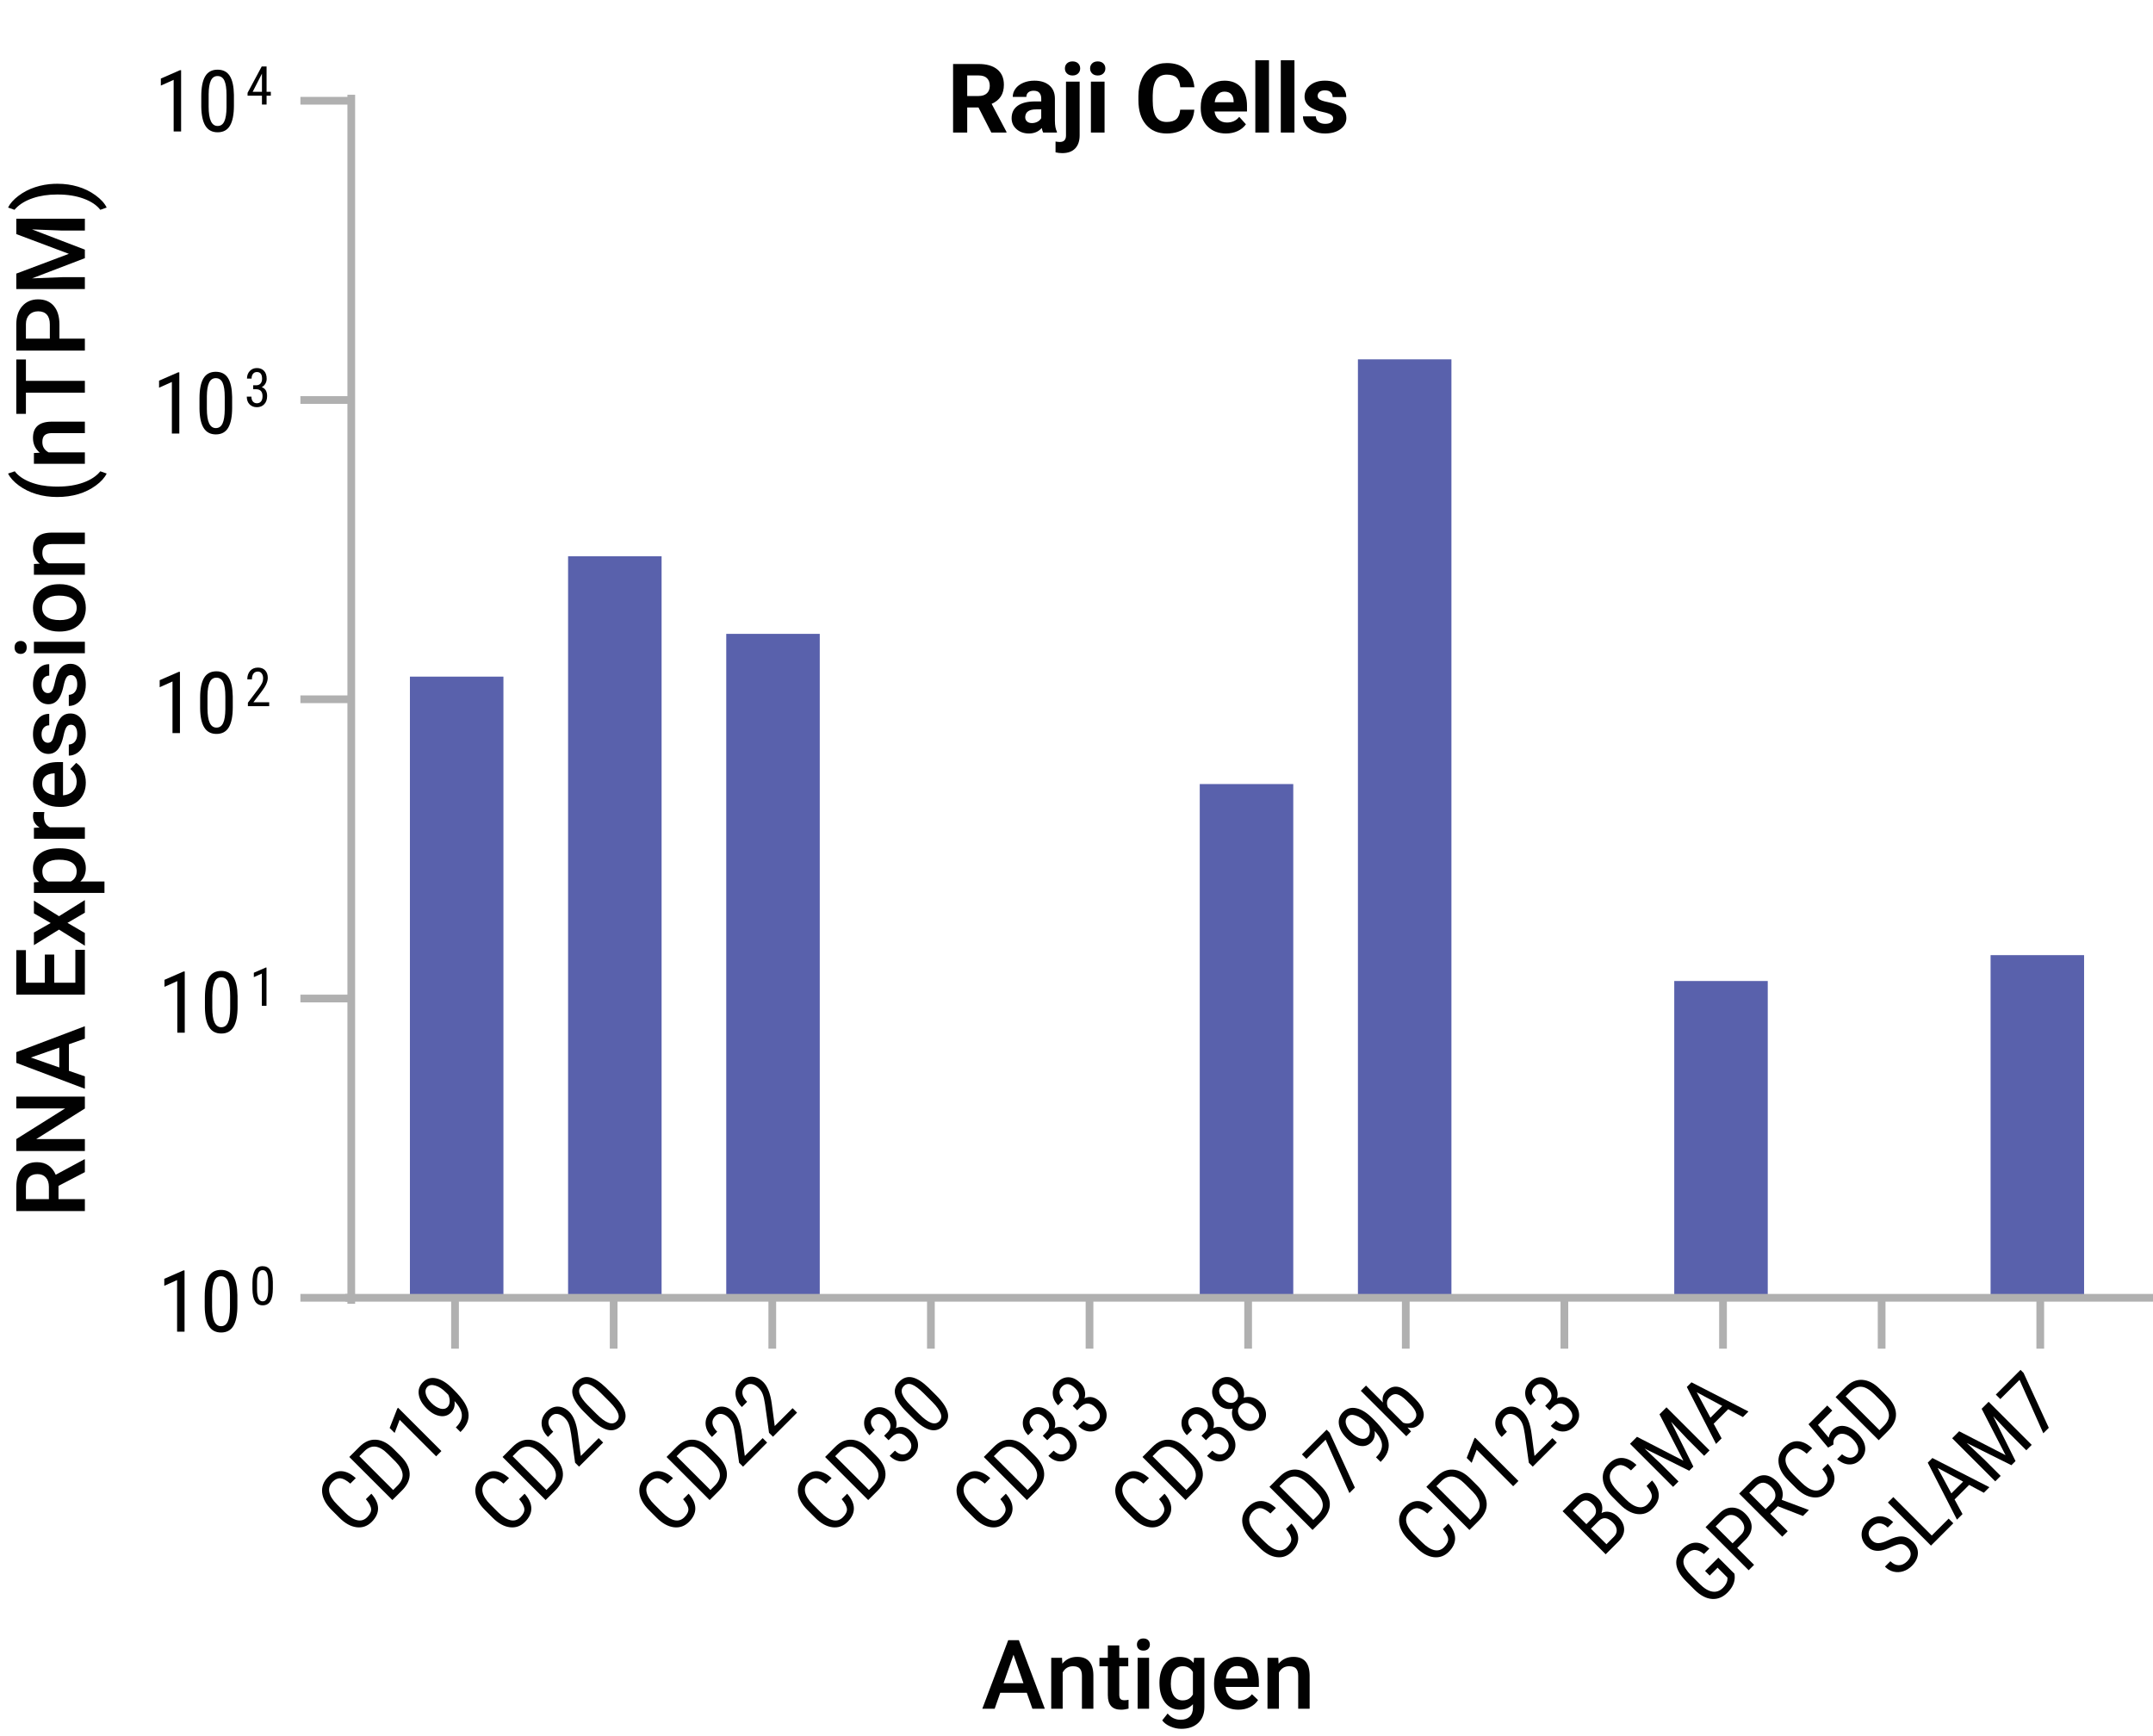 <svg viewBox="0 0 401.869 324.002" xmlns="http://www.w3.org/2000/svg"><path d="m76.513 126.31v115.305h17.454v-115.305z" fill="#5961ac" fill-rule="evenodd"/><path d="m106.036 103.843v137.772h17.453v-137.772z" fill="#5961ac" fill-rule="evenodd"/><path d="m135.558 118.326v123.289h17.454v-123.289z" fill="#5961ac" fill-rule="evenodd"/><path d="m223.94 146.363v95.252h17.454v-95.252z" fill="#5961ac" fill-rule="evenodd"/><path d="m253.463 67.08v174.535h17.453v-174.535z" fill="#5961ac" fill-rule="evenodd"/><path d="m312.508 183.127v58.488h17.453v-58.488z" fill="#5961ac" fill-rule="evenodd"/><path d="m371.553 178.299v63.316h17.453v-63.316z" fill="#5961ac" fill-rule="evenodd"/><path d="m64.45 242.264h337.419m-316.936 9.496v-9.497m29.609 9.497v-9.497m29.608 9.497v-9.497m29.607 9.497v-9.497m29.608 9.497v-9.497m29.608 9.497v-9.497m29.422 9.497v-9.497m29.608 9.497v-9.497m29.608 9.497v-9.497m29.608 9.497v-9.497m29.608 9.497v-9.497" fill="none" stroke="#b0b0b0" stroke-miterlimit="1.5" stroke-width="1.44"/><path d="m34.447 248.589h-1.391v-9.633l-2.391 1.07v-1.312l3.562-1.555h.219v11.43z" fill="#010101"/><path d="m44.307 243.737c0 1.677-.245 2.931-.734 3.762-.49.831-1.258 1.246-2.305 1.246-1.016 0-1.773-.398-2.273-1.195s-.761-1.995-.781-3.594v-1.953c0-1.661.246-2.901.738-3.719.492-.817 1.259-1.227 2.301-1.227 1.026 0 1.785.388 2.277 1.164s.751 1.951.777 3.523v1.992zm-1.383-1.976c0-1.203-.133-2.09-.398-2.66s-.69-.855-1.273-.855c-.568 0-.984.28-1.25.84s-.404 1.405-.414 2.535v2.344c0 1.198.138 2.098.414 2.699.276.602.698.902 1.266.902.562 0 .977-.284 1.242-.852.266-.567.403-1.435.414-2.602v-2.352z" fill="#010101"/><path d="m50.929 240.538c0 1.048-.153 1.832-.459 2.351s-.786.779-1.44.779c-.635 0-1.108-.249-1.421-.747s-.475-1.247-.488-2.246v-1.221c0-1.039.154-1.813.461-2.324s.787-.767 1.438-.767c.641 0 1.116.243 1.423.728s.47 1.219.486 2.202zm-.865-1.236c0-.752-.083-1.306-.249-1.663s-.431-.535-.796-.535c-.355 0-.615.175-.781.525s-.252.878-.259 1.584v1.465c0 .749.086 1.311.259 1.687s.436.564.791.564c.352 0 .61-.177.776-.532s.252-.897.259-1.626v-1.47z" fill="#010101"/><path d="m65.567 243.381v-225.691m0 224.574h-9.497m9.497-55.865h-9.497m9.497-55.864h-9.497m9.497-55.864h-9.497m9.497-55.864h-9.497" fill="none" stroke="#b0b0b0" stroke-miterlimit="1.5" stroke-width="1.44"/><g fill="#010101"><path d="m356.044 288.841c-.4-.401-.817-.6-1.248-.596s-1.031.188-1.801.552-1.416.585-1.939.663c-.522.077-1.002.047-1.437-.089-.434-.136-.836-.388-1.204-.756-.637-.638-.949-1.375-.936-2.212.013-.838.363-1.601 1.052-2.29.472-.471.996-.786 1.575-.944s1.155-.148 1.729.027c.573.176 1.085.489 1.535.939l-1.017 1.016c-.498-.498-1.002-.762-1.514-.795-.513-.034-.993.175-1.442.624-.408.409-.61.84-.606 1.293s.212.886.625 1.299c.34.34.745.502 1.218.489.472-.015 1.052-.186 1.741-.513 1.053-.53 1.941-.774 2.666-.731.724.042 1.395.373 2.014.992.651.652.962 1.386.931 2.201-.031.816-.412 1.588-1.141 2.318-.468.467-1.002.797-1.603.989-.601.191-1.198.215-1.795.072-.597-.144-1.135-.456-1.613-.934l1.017-1.016c.497.497 1.022.745 1.577.743.554-.001 1.07-.242 1.55-.72.445-.446.666-.895.662-1.349-.004-.453-.202-.876-.597-1.271z"/><path d="m360.574 286.642 3.154-3.154.867.868-4.17 4.171-8.044-8.043 1.017-1.017 7.176 7.176z"/><path d="m367.552 277.19-2.719 2.718 1.481 2.729-1.039 1.039-5.452-10.634.867-.867 10.64 5.447-1.038 1.039-2.74-1.47zm-3.321 1.586 2.193-2.193-4.757-2.558 2.563 4.751z"/><path d="m365.685 267.18 8.662 4.464-4.464-8.662 1.304-1.304 8.044 8.043-1.012 1.011-3.132-3.132-3.044-3.231 4.165 8.375-.773.773-8.342-4.154 3.21 3.022 3.132 3.132-1.011 1.011-8.043-8.043 1.304-1.304z"/><path d="m377.716 256.297 4.702 10.237-1.022 1.022-4.441-9.966-3.585 3.585-.84-.84 4.612-4.613.574.574z"/><path d="m323.744 293.779.045.398c.085 1.101-.363 2.141-1.343 3.121-.869.869-1.839 1.264-2.911 1.183s-2.141-.643-3.204-1.685l-1.58-1.58c-1.127-1.127-1.746-2.197-1.856-3.21-.109-1.012.284-1.968 1.183-2.867.766-.766 1.578-1.152 2.437-1.16.857-.008 1.704.362 2.541 1.11l-1.011 1.011c-.542-.46-1.072-.712-1.592-.757-.519-.044-1.02.175-1.502.657-.579.578-.813 1.19-.705 1.837.109.647.572 1.389 1.39 2.229l1.641 1.641c.811.81 1.586 1.277 2.329 1.401.742.124 1.401-.104 1.98-.683.545-.545.827-1.091.847-1.639l.012-.287-1.848-1.848-1.47 1.469-.867-.867 2.48-2.48 3.005 3.005z"/><path d="m324.258 288.967 3.149 3.149-1.011 1.011-8.044-8.043 2.563-2.563c.747-.748 1.559-1.111 2.434-1.091.874.02 1.685.403 2.428 1.146.773.773 1.166 1.572 1.177 2.397s-.346 1.615-1.072 2.37zm-.867-.867 1.553-1.552c.449-.449.659-.928.629-1.437s-.296-1.014-.798-1.516c-.483-.483-.993-.747-1.532-.792-.538-.045-1.022.148-1.453.58l-1.558 1.558 3.159 3.16z"/><path d="m331.843 281.173-1.414 1.414 3.254 3.254-1.017 1.017-8.043-8.043 2.254-2.254c.788-.788 1.59-1.18 2.406-1.174.815.005 1.619.404 2.411 1.196.497.497.821 1.041.972 1.63s.12 1.179-.094 1.768l4.978 1.861.066.066-1.089 1.088-4.685-1.823zm-2.281.547 1.227-1.227c.424-.423.625-.898.604-1.423-.02-.524-.259-1.016-.717-1.474-1.033-1.033-2.018-1.082-2.952-.146l-1.216 1.215 3.055 3.055z"/><path d="m341.157 273.251c.817.906 1.235 1.809 1.254 2.707s-.374 1.749-1.177 2.552-1.754 1.141-2.842 1.003c-1.089-.138-2.157-.732-3.207-1.781l-1.458-1.458c-1.047-1.046-1.63-2.117-1.749-3.212-.12-1.096.242-2.065 1.086-2.909.776-.777 1.609-1.146 2.5-1.107.889.039 1.785.473 2.687 1.301l-1.021 1.022c-.699-.611-1.306-.941-1.817-.989-.512-.048-1.006.166-1.48.641-.549.549-.756 1.185-.622 1.909.135.724.616 1.5 1.445 2.329l1.475 1.475c.814.814 1.576 1.301 2.284 1.461.709.16 1.327-.023 1.854-.55.526-.526.775-1.036.746-1.53-.03-.494-.356-1.107-.979-1.84l1.022-1.022z"/><path d="m341.229 270.229-3.662-4.359 3.497-3.497.944.945-2.674 2.674 2.006 2.381c.099-.563.34-1.037.724-1.42.626-.626 1.36-.875 2.204-.746.843.129 1.676.604 2.497 1.425.832.832 1.291 1.68 1.378 2.544s-.209 1.634-.887 2.312c-.604.604-1.293.899-2.065.884-.774-.015-1.536-.342-2.287-.983l.917-.917c.516.405.993.62 1.437.646.441.026.83-.129 1.165-.464.379-.379.511-.841.395-1.384-.115-.543-.453-1.095-1.014-1.654-.526-.527-1.07-.841-1.632-.942-.562-.102-1.038.043-1.428.434-.324.324-.499.669-.525 1.033v.52l-.989.569z"/><path d="m350.67 268.853-8.044-8.043 1.917-1.917c.939-.939 1.962-1.375 3.069-1.306 1.106.068 2.192.635 3.257 1.699l1.348 1.348c1.064 1.064 1.623 2.149 1.677 3.256.053 1.106-.421 2.161-1.423 3.163l-1.801 1.801zm-6.165-8.186 6.309 6.309.812-.812c.711-.71 1.026-1.434.946-2.169-.079-.734-.516-1.506-1.308-2.313l-1.427-1.427c-.848-.848-1.633-1.306-2.354-1.376-.723-.071-1.413.224-2.072.883l-.906.906z"/><path d="m299.708 290.145-8.043-8.043 2.292-2.292c.733-.733 1.463-1.106 2.191-1.119.727-.013 1.448.337 2.163 1.052.375.375.613.801.712 1.276.1.476.068.952-.094 1.431.479-.257.997-.323 1.556-.196.558.127 1.078.432 1.56.915.722.722 1.092 1.487 1.108 2.295s-.342 1.579-1.074 2.312l-2.37 2.37zm-3.602-5.624 1.298-1.298c.35-.35.515-.751.494-1.203-.021-.451-.227-.874-.618-1.264-.443-.443-.863-.667-1.259-.673-.396-.005-.795.192-1.197.593l-1.282 1.282 2.563 2.563zm.851.851 2.895 2.895 1.381-1.381c.383-.383.56-.813.533-1.29-.028-.477-.27-.944-.727-1.4-.969-.969-1.862-1.044-2.68-.227l-1.403 1.403z"/><path d="m308.364 276.373c.818.906 1.236 1.809 1.255 2.707.018.898-.375 1.749-1.178 2.552s-1.754 1.141-2.842 1.002c-1.088-.138-2.157-.731-3.207-1.781l-1.458-1.458c-1.046-1.046-1.628-2.117-1.748-3.212-.12-1.096.242-2.065 1.085-2.909.777-.777 1.61-1.146 2.5-1.108.89.039 1.786.473 2.688 1.301l-1.022 1.022c-.7-.611-1.306-.941-1.818-.989s-1.005.166-1.48.641c-.549.549-.755 1.185-.622 1.909.134.723.616 1.5 1.445 2.329l1.475 1.475c.814.814 1.575 1.301 2.284 1.461.708.16 1.327-.023 1.853-.55.527-.526.776-1.036.746-1.53-.029-.494-.355-1.107-.978-1.84l1.021-1.022z"/><path d="m305.553 268.213 8.662 4.464-4.464-8.662 1.304-1.304 8.044 8.043-1.012 1.011-3.132-3.132-3.044-3.231 4.165 8.375-.773.773-8.342-4.154 3.21 3.022 3.133 3.132-1.012 1.011-8.043-8.043 1.304-1.304z"/><path d="m322.584 263.059-2.718 2.718 1.48 2.729-1.039 1.039-5.452-10.634.867-.867 10.64 5.447-1.038 1.039-2.74-1.47zm-3.32 1.586 2.193-2.193-4.757-2.558 2.563 4.751z"/><path d="m270.348 284.421c.817.906 1.235 1.809 1.254 2.707s-.374 1.75-1.176 2.552-1.754 1.141-2.843 1.003-2.157-.732-3.207-1.782l-1.458-1.458c-1.046-1.046-1.629-2.116-1.749-3.212-.12-1.095.242-2.065 1.085-2.909.777-.777 1.611-1.146 2.5-1.107s1.785.473 2.688 1.301l-1.022 1.022c-.7-.611-1.306-.941-1.818-.989-.511-.047-1.005.166-1.48.641-.549.549-.756 1.185-.622 1.909s.616 1.5 1.444 2.328l1.475 1.475c.814.814 1.576 1.301 2.284 1.461.709.16 1.327-.022 1.854-.549s.775-1.037.745-1.53-.355-1.106-.978-1.84l1.022-1.022z"/><path d="m274.275 285.609-8.043-8.043 1.917-1.917c.939-.939 1.962-1.375 3.069-1.307 1.107.069 2.192.635 3.256 1.699l1.348 1.348c1.064 1.064 1.624 2.15 1.677 3.257s-.421 2.161-1.423 3.162zm-6.164-8.187 6.309 6.309.812-.812c.711-.711 1.026-1.434.947-2.169-.079-.734-.516-1.506-1.308-2.313l-1.427-1.427c-.848-.848-1.633-1.307-2.354-1.377-.723-.07-1.414.224-2.073.883z"/><path d="m283.424 276.461-.983.983-6.811-6.811-.934 2.447-.928-.928 1.419-3.619.155-.155 8.082 8.082z"/><path d="m290.594 269.29-4.497 4.497-.734-.734-.746-5.331c-.121-.813-.265-1.438-.431-1.873s-.416-.819-.751-1.154c-.428-.428-.873-.674-1.337-.74s-.858.062-1.183.387c-.409.409-.583.866-.524 1.37.059.505.353 1.022.883 1.552l-.978.978c-.74-.74-1.137-1.541-1.188-2.403s.271-1.641.967-2.337c.641-.641 1.342-.949 2.102-.925.761.024 1.467.362 2.119 1.014.795.795 1.323 2.151 1.58 4.065l.552 4.132 3.331-3.331.834.834z"/><path d="m288.413 262.435.625-.625c.401-.401.587-.834.558-1.298s-.257-.91-.685-1.337c-.942-.942-1.779-1.049-2.508-.32-.35.35-.498.751-.442 1.205.055.453.289.886.702 1.298l-.972.972c-.645-.645-.98-1.372-1.006-2.183-.025-.81.267-1.521.878-2.132.633-.633 1.334-.938 2.102-.914.768.023 1.514.398 2.24 1.124.372.372.622.815.751 1.331s.114 1.003-.044 1.464c1.038-.479 2.046-.229 3.021.746.718.718 1.09 1.49 1.116 2.314.025.825-.284 1.56-.928 2.205-.637.637-1.354.95-2.149.939s-1.534-.357-2.215-1.039l.978-.978c.427.427.87.664 1.328.71.459.046.867-.11 1.224-.467.365-.365.531-.778.5-1.24s-.299-.945-.804-1.45c-.976-.976-1.926-1.001-2.851-.077l-.585.585-.834-.834z"/><path d="m241.062 284.415c.817.906 1.235 1.809 1.254 2.707s-.374 1.75-1.176 2.552-1.754 1.141-2.843 1.003-2.157-.732-3.207-1.782l-1.458-1.458c-1.046-1.046-1.628-2.117-1.749-3.212-.12-1.095.242-2.065 1.085-2.909.777-.777 1.611-1.146 2.5-1.107s1.785.473 2.688 1.301l-1.022 1.022c-.7-.611-1.306-.941-1.817-.988-.512-.048-1.005.166-1.48.641-.549.549-.756 1.186-.622 1.909s.616 1.5 1.444 2.328l1.475 1.475c.814.814 1.576 1.301 2.285 1.461.708.16 1.327-.023 1.854-.55s.775-1.037.745-1.53-.355-1.107-.978-1.84l1.022-1.022z"/><path d="m244.991 285.603-8.043-8.043 1.917-1.917c.939-.939 1.962-1.375 3.069-1.307 1.107.069 2.192.635 3.257 1.699l1.348 1.348c1.064 1.064 1.624 2.15 1.677 3.257s-.421 2.161-1.422 3.163l-1.801 1.801zm-6.166-8.187 6.309 6.309.812-.812c.711-.711 1.026-1.434.947-2.169-.079-.734-.516-1.506-1.308-2.313l-1.427-1.427c-.848-.848-1.633-1.307-2.354-1.377-.723-.07-1.414.224-2.073.883z"/><path d="m248.194 267.461 4.702 10.237-1.022 1.022-4.442-9.966-3.585 3.585-.839-.839 4.613-4.613.574.574z"/><path d="m256.591 267.13c.107.888-.101 1.593-.624 2.116-.585.585-1.298.805-2.138.658s-1.659-.621-2.458-1.42c-.84-.84-1.325-1.702-1.456-2.588s.129-1.655.781-2.307c.678-.678 1.501-.913 2.47-.707.969.207 1.972.829 3.01 1.868l.304.304c.892.892 1.546 1.68 1.964 2.367.418.688.666 1.331.743 1.931.078.601.001 1.191-.229 1.77-.23.58-.649 1.174-1.257 1.782l-.867-.867.171-.171c.678-.707.993-1.443.946-2.208s-.5-1.607-1.36-2.526zm-1.303 1.105c.236-.236.367-.564.395-.986.028-.421-.056-.855-.251-1.301l-.431-.431c-.666-.666-1.326-1.095-1.98-1.284-.654-.19-1.144-.121-1.472.207-.354.354-.461.809-.321 1.365s.488 1.112 1.044 1.668 1.112.909 1.666 1.058 1.005.051 1.351-.295z"/><path d="m264.11 261.081c.932.932 1.466 1.801 1.602 2.608.137.807-.114 1.528-.751 2.165s-1.382.836-2.243.607l.658.757-.89.89-8.485-8.485.972-.972 3.165 3.165c-.191-.833.013-1.548.614-2.149.655-.655 1.379-.915 2.171-.779.792.137 1.657.67 2.597 1.603l.591.591zm-1.533.412c-.706-.706-1.308-1.11-1.805-1.213s-.966.066-1.408.509c-.504.504-.608 1.152-.311 1.943l2.842 2.842c.779.293 1.428.183 1.943-.333.442-.442.604-.914.487-1.414-.118-.501-.5-1.079-1.147-1.733l-.602-.602z"/><path d="m217.366 278.836c.817.906 1.235 1.809 1.254 2.707.018.899-.374 1.75-1.177 2.553s-1.754 1.141-2.842 1.002-2.157-.732-3.207-1.782l-1.458-1.458c-1.046-1.046-1.629-2.117-1.749-3.212-.12-1.096.242-2.065 1.085-2.909.777-.777 1.61-1.146 2.5-1.107.889.039 1.785.473 2.688 1.301l-1.022 1.022c-.7-.611-1.306-.941-1.818-.989-.511-.047-1.005.166-1.48.641-.549.549-.756 1.186-.622 1.909.134.724.616 1.5 1.445 2.329l1.475 1.475c.814.814 1.576 1.301 2.284 1.461.709.16 1.327-.023 1.853-.549s.776-1.037.746-1.53-.356-1.107-.978-1.84l1.022-1.022z"/><path d="m221.293 280.024-8.043-8.043 1.917-1.917c.939-.939 1.962-1.375 3.069-1.307 1.106.068 2.192.635 3.256 1.699l1.348 1.348c1.064 1.064 1.623 2.15 1.676 3.256.053 1.107-.421 2.161-1.422 3.163zm-6.164-8.187 6.309 6.309.812-.812c.711-.711 1.026-1.434.946-2.169-.079-.735-.515-1.506-1.308-2.313l-1.426-1.426c-.848-.848-1.633-1.307-2.355-1.377s-1.413.225-2.072.884l-.906.906z"/><path d="m224.261 268.019.624-.624c.401-.401.587-.835.558-1.298-.029-.464-.258-.909-.686-1.337-.942-.942-1.778-1.05-2.508-.32-.35.35-.497.751-.442 1.205.055.453.289.886.701 1.298l-.972.972c-.644-.644-.979-1.372-1.005-2.182-.025-.81.267-1.521.878-2.132.633-.633 1.334-.938 2.102-.915.768.024 1.514.399 2.24 1.125.373.373.623.816.751 1.332.13.516.114 1.003-.044 1.464 1.039-.479 2.046-.23 3.022.746.718.718 1.09 1.49 1.116 2.315s-.283 1.56-.928 2.204c-.637.637-1.354.95-2.149.939-.796-.011-1.534-.357-2.215-1.039l.978-.978c.427.427.87.664 1.329.709.458.046.866-.109 1.224-.467.365-.365.531-.778.5-1.24s-.299-.945-.804-1.45c-.976-.976-1.926-1.001-2.851-.077l-.585.585-.834-.834z"/><path d="m231.31 258.12c.401.401.669.848.804 1.34.134.491.139.977.014 1.455.542-.172 1.085-.189 1.632-.046.547.142 1.04.431 1.478.87.692.692 1.049 1.442 1.072 2.249.021.807-.291 1.534-.939 2.182s-1.376.961-2.183.939-1.556-.38-2.248-1.072c-.442-.442-.737-.937-.884-1.486s-.136-1.084.033-1.607c-.479.125-.96.119-1.444-.02-.485-.138-.928-.408-1.329-.809-.678-.678-1.032-1.398-1.063-2.163-.032-.764.253-1.446.854-2.047.596-.596 1.275-.881 2.036-.853.761.027 1.483.384 2.168 1.069zm-.956.989c-.409-.409-.839-.646-1.288-.712s-.823.049-1.121.348c-.313.313-.435.689-.365 1.127s.313.865.729 1.281c.419.419.847.66 1.281.718.434.059.804-.064 1.11-.37.313-.313.437-.687.37-1.121s-.306-.858-.718-1.271zm3.883 3.585c-.461-.461-.938-.721-1.434-.782s-.92.086-1.273.439c-.361.361-.505.786-.434 1.273s.336.96.793 1.417c.464.464.927.723 1.389.776.462.054.881-.107 1.257-.483s.536-.793.48-1.254c-.055-.46-.315-.922-.779-1.386z"/><path d="m187.744 278.836c.818.906 1.236 1.808 1.254 2.707s-.374 1.75-1.177 2.553-1.754 1.141-2.842 1.002-2.157-.732-3.207-1.782l-1.458-1.458c-1.046-1.046-1.629-2.116-1.749-3.212-.12-1.095.242-2.065 1.085-2.909.777-.777 1.61-1.146 2.5-1.107.89.038 1.786.472 2.688 1.301l-1.022 1.022c-.699-.611-1.306-.941-1.817-.989-.512-.048-1.006.166-1.48.641-.549.549-.756 1.186-.622 1.909.134.724.616 1.5 1.444 2.328l1.475 1.475c.814.814 1.575 1.302 2.284 1.462.708.16 1.327-.023 1.854-.55s.775-1.037.746-1.531-.355-1.106-.978-1.839l1.022-1.022z"/><path d="m191.672 280.024-8.043-8.043 1.917-1.917c.939-.939 1.962-1.375 3.068-1.307 1.107.068 2.193.634 3.257 1.699l1.348 1.348c1.064 1.064 1.623 2.15 1.677 3.257.053 1.107-.421 2.161-1.423 3.163l-1.801 1.801zm-6.165-8.187 6.309 6.309.812-.812c.71-.71 1.026-1.434.947-2.168s-.516-1.507-1.308-2.313l-1.427-1.427c-.848-.848-1.633-1.307-2.355-1.376-.722-.071-1.413.224-2.072.883l-.906.906z"/><path d="m194.639 268.02.625-.625c.401-.401.587-.834.558-1.298s-.257-.91-.685-1.337c-.943-.943-1.779-1.05-2.508-.321-.35.35-.498.751-.442 1.205.055.453.289.886.702 1.298l-.972.972c-.645-.645-.98-1.373-1.005-2.182-.026-.81.267-1.521.878-2.133.633-.633 1.334-.938 2.103-.914.767.024 1.514.398 2.24 1.125.372.372.622.815.751 1.331s.114 1.004-.044 1.464c1.039-.479 2.046-.23 3.022.746.718.718 1.09 1.49 1.116 2.315s-.284 1.56-.928 2.204c-.637.637-1.354.95-2.149.939s-1.534-.357-2.215-1.039l.978-.978c.428.428.87.664 1.329.71.458.046.866-.109 1.224-.467.364-.364.53-.778.499-1.24-.03-.462-.299-.945-.804-1.45-.976-.976-1.926-1.002-2.85-.078l-.586.586-.834-.834z"/><path d="m200.224 262.434.624-.624c.401-.401.587-.834.558-1.298s-.258-.909-.685-1.336c-.943-.943-1.779-1.05-2.508-.321-.35.35-.497.751-.442 1.205.055.453.289.886.702 1.298l-.972.972c-.645-.645-.98-1.373-1.005-2.182-.026-.81.267-1.521.878-2.133.633-.633 1.334-.938 2.103-.914.767.024 1.514.398 2.24 1.125.372.372.622.815.751 1.331s.115 1.003-.044 1.464c1.039-.479 2.046-.23 3.022.746.718.718 1.09 1.49 1.116 2.315s-.283 1.56-.928 2.204c-.637.637-1.354.95-2.149.939-.796-.011-1.534-.357-2.215-1.039l.978-.978c.428.428.87.664 1.329.71.458.046.866-.109 1.224-.467.364-.364.53-.778.5-1.241-.031-.461-.299-.945-.804-1.45-.976-.976-1.926-1.001-2.851-.077l-.585.585-.834-.834z"/><path d="m158.125 278.836c.818.906 1.236 1.808 1.254 2.707.019.899-.374 1.75-1.176 2.552s-1.754 1.141-2.842 1.002-2.157-.731-3.207-1.781l-1.458-1.458c-1.046-1.046-1.628-2.117-1.749-3.212-.119-1.096.243-2.065 1.086-2.908.777-.777 1.61-1.146 2.5-1.108.89.039 1.786.472 2.688 1.301l-1.022 1.022c-.699-.611-1.305-.941-1.817-.989-.512-.047-1.006.166-1.481.641-.549.549-.755 1.185-.622 1.909.134.723.616 1.5 1.445 2.329l1.475 1.475c.814.814 1.576 1.301 2.285 1.461.708.16 1.327-.023 1.854-.55s.775-1.037.746-1.531c-.029-.493-.355-1.106-.978-1.839l1.022-1.022z"/><path d="m162.054 280.024-8.043-8.043 1.917-1.917c.939-.939 1.962-1.375 3.068-1.307 1.107.068 2.192.635 3.257 1.699l1.348 1.348c1.064 1.064 1.624 2.15 1.677 3.257.054 1.106-.42 2.161-1.422 3.163l-1.801 1.801zm-6.166-8.187 6.309 6.309.812-.812c.71-.71 1.026-1.434.947-2.168s-.516-1.506-1.308-2.313l-1.427-1.427c-.848-.848-1.632-1.306-2.355-1.376-.722-.071-1.413.224-2.072.883l-.906.906z"/><path d="m165.02 268.02.625-.625c.401-.401.587-.834.558-1.298s-.257-.91-.685-1.337c-.943-.943-1.779-1.05-2.508-.321-.35.35-.497.752-.442 1.205s.289.886.702 1.298l-.972.972c-.645-.645-.98-1.372-1.005-2.182-.026-.81.267-1.521.878-2.132.633-.633 1.334-.938 2.102-.914s1.515.398 2.24 1.124c.372.372.622.815.751 1.332.129.516.114 1.003-.044 1.463 1.038-.479 2.046-.229 3.021.746.718.718 1.09 1.49 1.116 2.314.025.825-.284 1.56-.928 2.205-.637.637-1.354.95-2.149.939s-1.534-.357-2.215-1.039l.978-.978c.428.428.87.664 1.329.71.458.045.867-.11 1.224-.467.365-.365.531-.778.5-1.24s-.299-.946-.804-1.45c-.976-.976-1.927-1.002-2.851-.078l-.585.585-.834-.834z"/><path d="m174.743 260.474c1.186 1.186 1.899 2.246 2.14 3.179.242.934-.008 1.771-.749 2.511-.718.718-1.536.972-2.453.762s-1.948-.873-3.093-1.989l-1.381-1.381c-1.174-1.174-1.877-2.225-2.107-3.151s.023-1.757.76-2.494c.726-.726 1.536-.988 2.433-.788.897.201 1.911.848 3.042 1.942l1.409 1.409zm-2.375-.42c-.851-.851-1.572-1.384-2.163-1.6s-1.093-.117-1.505.295c-.401.401-.498.895-.29 1.478s.708 1.279 1.5 2.085l1.657 1.657c.847.847 1.581 1.386 2.202 1.616.62.23 1.131.145 1.533-.256.398-.398.49-.892.276-1.481-.213-.589-.729-1.3-1.546-2.132l-1.663-1.663z"/><path d="m128.529 278.836c.817.906 1.235 1.809 1.254 2.707.018.899-.374 1.75-1.177 2.553s-1.754 1.141-2.842 1.002-2.157-.732-3.207-1.782l-1.458-1.458c-1.046-1.046-1.629-2.116-1.749-3.212-.12-1.095.242-2.064 1.086-2.908.777-.777 1.61-1.146 2.5-1.108s1.785.473 2.688 1.301l-1.022 1.022c-.7-.611-1.306-.941-1.817-.988-.512-.048-1.005.166-1.48.641-.549.549-.756 1.186-.622 1.909.134.724.616 1.5 1.445 2.329l1.475 1.475c.814.814 1.576 1.301 2.285 1.461.708.16 1.327-.023 1.853-.549s.775-1.037.746-1.531-.355-1.106-.978-1.84l1.022-1.022z"/><path d="m132.457 280.025-8.043-8.043 1.917-1.917c.939-.939 1.962-1.375 3.069-1.307 1.107.069 2.192.635 3.257 1.699l1.348 1.348c1.064 1.064 1.623 2.15 1.677 3.257.053 1.107-.421 2.161-1.422 3.163l-1.801 1.801zm-6.165-8.188 6.309 6.309.812-.812c.711-.711 1.026-1.434.947-2.168-.079-.735-.516-1.507-1.308-2.313l-1.427-1.427c-.848-.848-1.632-1.306-2.354-1.377-.723-.07-1.414.224-2.073.883l-.906.906z"/><path d="m143.19 269.291-4.497 4.497-.735-.735-.746-5.331c-.121-.813-.265-1.438-.431-1.873s-.416-.819-.751-1.154c-.428-.428-.873-.674-1.337-.74s-.858.062-1.182.386c-.409.409-.583.866-.525 1.371.059.504.354 1.021.884 1.552l-.978.978c-.74-.74-1.136-1.542-1.188-2.403-.051-.861.271-1.64.967-2.336.641-.641 1.341-.949 2.102-.926.761.024 1.467.362 2.119 1.014.795.795 1.323 2.151 1.58 4.065l.552 4.132 3.331-3.331.834.834z"/><path d="m148.775 263.706-4.497 4.497-.735-.735-.746-5.331c-.121-.813-.265-1.438-.431-1.873s-.417-.819-.751-1.154c-.428-.428-.873-.674-1.336-.741-.464-.066-.858.062-1.183.387-.409.409-.583.866-.524 1.37.059.505.353 1.022.883 1.552l-.978.978c-.74-.74-1.137-1.541-1.188-2.403-.051-.861.271-1.64.967-2.336.641-.641 1.341-.95 2.102-.926s1.467.362 2.119 1.014c.795.795 1.323 2.151 1.58 4.065l.552 4.132 3.331-3.331.834.834z"/><path d="m97.919 278.837c.818.906 1.236 1.808 1.254 2.707s-.374 1.749-1.177 2.552-1.753 1.141-2.842 1.003-2.157-.732-3.207-1.782l-1.458-1.458c-1.046-1.046-1.629-2.117-1.749-3.212-.12-1.096.242-2.065 1.085-2.909.777-.777 1.61-1.146 2.5-1.107.889.039 1.785.473 2.687 1.301l-1.022 1.022c-.699-.611-1.306-.941-1.817-.989s-1.005.166-1.48.641c-.549.549-.756 1.186-.622 1.909.134.724.616 1.5 1.445 2.329l1.475 1.475c.814.814 1.576 1.301 2.284 1.461.708.161 1.327-.023 1.853-.549s.776-1.037.746-1.53-.356-1.107-.978-1.839l1.022-1.022z"/><path d="m101.847 280.024-8.043-8.043 1.917-1.917c.939-.939 1.962-1.375 3.069-1.306 1.107.068 2.193.634 3.257 1.698l1.348 1.348c1.064 1.064 1.623 2.15 1.676 3.256.053 1.107-.421 2.161-1.422 3.163l-1.801 1.801zm-6.165-8.187 6.309 6.309.812-.812c.71-.71 1.026-1.434.946-2.169-.079-.735-.515-1.506-1.308-2.313l-1.426-1.426c-.848-.848-1.633-1.307-2.355-1.377s-1.413.225-2.072.884l-.906.906z"/><path d="m112.581 269.29-4.497 4.497-.735-.735-.746-5.331c-.122-.814-.265-1.438-.431-1.873s-.417-.82-.751-1.155c-.427-.427-.873-.674-1.337-.74s-.858.063-1.182.387c-.409.409-.584.865-.525 1.37.059.504.354 1.022.884 1.552l-.978.978c-.74-.74-1.136-1.542-1.188-2.403s.271-1.641.967-2.337c.641-.641 1.341-.949 2.102-.925.76.024 1.466.362 2.118 1.014.796.796 1.322 2.151 1.58 4.066l.553 4.132 3.331-3.331.834.834z"/><path d="m114.536 260.474c1.186 1.186 1.899 2.246 2.141 3.18.241.934-.008 1.77-.749 2.51-.718.718-1.536.972-2.453.763-.917-.21-1.948-.873-3.093-1.989l-1.381-1.381c-1.175-1.175-1.878-2.226-2.108-3.152-.229-.926.023-1.758.76-2.494.726-.726 1.537-.988 2.434-.787s1.91.848 3.041 1.941l1.409 1.409zm-2.375-.42c-.851-.851-1.571-1.384-2.163-1.599-.591-.216-1.093-.117-1.505.295-.401.401-.498.894-.29 1.478s.708 1.279 1.5 2.085l1.657 1.657c.848.848 1.581 1.386 2.202 1.616s1.132.145 1.533-.257c.397-.397.49-.891.276-1.48s-.729-1.3-1.547-2.132z"/><path d="m69.312 278.836c.817.906 1.235 1.809 1.254 2.707.019.899-.374 1.75-1.176 2.552s-1.754 1.141-2.842 1.002-2.157-.731-3.207-1.781l-1.458-1.458c-1.046-1.046-1.628-2.117-1.749-3.212-.12-1.095.243-2.065 1.086-2.908.777-.777 1.61-1.146 2.5-1.108.89.039 1.785.473 2.688 1.301l-1.022 1.022c-.7-.611-1.306-.94-1.817-.988s-1.005.166-1.48.641c-.549.549-.755 1.185-.622 1.909.134.723.616 1.5 1.445 2.329l1.475 1.475c.814.814 1.576 1.301 2.285 1.461.708.16 1.327-.023 1.854-.55s.775-1.037.745-1.53c-.029-.494-.355-1.107-.978-1.84l1.022-1.022z"/><path d="m73.241 280.024-8.043-8.043 1.917-1.917c.939-.939 1.961-1.375 3.068-1.307 1.107.069 2.192.635 3.257 1.699l1.348 1.348c1.064 1.064 1.624 2.15 1.677 3.257s-.421 2.161-1.422 3.163l-1.801 1.801zm-6.166-8.187 6.309 6.309.812-.812c.711-.711 1.026-1.434.947-2.169-.079-.734-.516-1.506-1.308-2.313l-1.427-1.427c-.848-.848-1.632-1.306-2.354-1.377-.723-.07-1.413.224-2.072.883l-.906.906z"/><path d="m82.389 270.876-.983.983-6.812-6.812-.934 2.447-.928-.928 1.42-3.618.155-.155 8.082 8.082z"/><path d="m84.842 261.551c.106.888-.102 1.593-.625 2.116-.585.585-1.298.805-2.138.657-.84-.147-1.66-.621-2.458-1.419-.84-.84-1.325-1.702-1.456-2.588s.13-1.654.782-2.306c.678-.678 1.5-.914 2.469-.708.969.207 1.972.829 3.011 1.867l.304.304c.892.892 1.546 1.681 1.964 2.367.418.688.666 1.331.743 1.931.078.601.001 1.191-.229 1.771-.231.58-.649 1.174-1.257 1.782l-.867-.867.171-.171c.678-.707.993-1.443.946-2.208-.046-.765-.5-1.607-1.36-2.526zm-1.304 1.105c.236-.236.367-.564.396-.986.028-.421-.057-.855-.252-1.301l-.431-.431c-.667-.667-1.327-1.095-1.98-1.285-.654-.189-1.145-.12-1.472.208-.354.354-.46.808-.32 1.364.14.557.488 1.113 1.044 1.669s1.112.909 1.666 1.057c.554.149 1.004.051 1.351-.295z"/><path d="m34.486 192.78h-1.391v-9.633l-2.391 1.07v-1.312l3.562-1.555h.219v11.43z"/><path d="m44.346 187.929c0 1.677-.245 2.931-.734 3.762-.49.831-1.258 1.246-2.305 1.246-1.016 0-1.773-.398-2.273-1.195s-.761-1.995-.781-3.594v-1.953c0-1.661.246-2.901.738-3.719.492-.817 1.259-1.227 2.301-1.227 1.026 0 1.785.388 2.277 1.164s.751 1.951.777 3.523v1.992zm-1.383-1.977c0-1.203-.133-2.09-.398-2.66s-.69-.855-1.273-.855c-.568 0-.984.28-1.25.84s-.404 1.405-.414 2.535v2.344c0 1.198.138 2.098.414 2.699.276.602.698.902 1.266.902.562 0 .977-.284 1.242-.852.266-.567.403-1.435.414-2.602v-2.352z"/><path d="m49.742 187.761h-.869v-6.021l-1.494.669v-.82l2.227-.972h.137v7.144z"/><path d="m33.588 136.849h-1.391v-9.633l-2.391 1.07v-1.312l3.562-1.555h.219v11.43z"/><path d="m43.448 131.997c0 1.677-.245 2.931-.734 3.762-.49.831-1.258 1.246-2.305 1.246-1.016 0-1.773-.398-2.273-1.195s-.761-1.995-.781-3.594v-1.953c0-1.661.246-2.901.738-3.719.492-.817 1.259-1.227 2.301-1.227 1.026 0 1.785.388 2.277 1.164s.751 1.951.777 3.523v1.992zm-1.383-1.977c0-1.203-.133-2.09-.398-2.66s-.69-.855-1.273-.855c-.568 0-.984.28-1.25.84s-.404 1.405-.414 2.535v2.344c0 1.198.138 2.098.414 2.699.276.602.698.902 1.266.902.562 0 .977-.284 1.242-.852.266-.567.403-1.435.414-2.602v-2.352z"/><path d="m50.246 131.829h-3.975v-.649l2.026-2.686c.306-.414.519-.753.637-1.018s.178-.546.178-.842c0-.377-.088-.684-.264-.918s-.407-.352-.693-.352c-.361 0-.641.125-.837.374s-.295.608-.295 1.077h-.864c0-.654.179-1.183.537-1.587s.845-.605 1.46-.605c.566 0 1.012.173 1.338.52s.488.808.488 1.384c0 .703-.366 1.535-1.099 2.495l-1.582 2.07h2.944v.737z"/><path d="m33.472 80.935h-1.391v-9.633l-2.391 1.07v-1.312l3.562-1.555h.219v11.43z"/><path d="m43.331 76.083c0 1.677-.245 2.931-.734 3.762-.49.831-1.258 1.246-2.305 1.246-1.016 0-1.773-.398-2.273-1.195s-.761-1.995-.781-3.594v-1.953c0-1.661.246-2.901.738-3.719s1.259-1.227 2.301-1.227c1.026 0 1.785.388 2.277 1.164s.751 1.95.777 3.523v1.992zm-1.383-1.976c0-1.203-.133-2.09-.398-2.66s-.69-.855-1.273-.855c-.568 0-.984.28-1.25.84s-.404 1.405-.414 2.535v2.344c0 1.198.138 2.098.414 2.699.276.602.698.902 1.266.902.562 0 .977-.284 1.242-.852s.403-1.435.414-2.602v-2.352z"/><path d="m47.258 71.921h.552c.355 0 .628-.108.82-.327.192-.218.288-.516.288-.894 0-.833-.322-1.25-.967-1.25-.309 0-.552.112-.728.337s-.264.52-.264.884h-.859c0-.569.173-1.039.52-1.408.347-.37.79-.555 1.331-.555.56 0 1.004.175 1.333.525s.493.846.493 1.486c0 .329-.085.636-.256.921-.171.284-.393.494-.667.627.67.248 1.006.803 1.006 1.665 0 .635-.177 1.141-.53 1.517s-.814.563-1.384.563c-.563 0-1.018-.178-1.365-.534s-.52-.836-.52-1.438h.864c0 .378.091.678.273.901s.431.334.747.334c.322 0 .579-.108.769-.327.19-.218.286-.55.286-.996 0-.862-.409-1.294-1.226-1.294h-.518v-.737z"/><path d="m33.805 24.538h-1.391v-9.633l-2.391 1.07v-1.312l3.562-1.555h.219v11.43z"/><path d="m43.664 19.687c0 1.677-.245 2.931-.734 3.762-.49.831-1.258 1.246-2.305 1.246-1.016 0-1.773-.398-2.273-1.195s-.761-1.995-.781-3.594v-1.953c0-1.661.246-2.901.738-3.719s1.259-1.227 2.301-1.227c1.026 0 1.785.388 2.277 1.164s.751 1.95.777 3.523v1.992zm-1.383-1.977c0-1.203-.133-2.09-.398-2.66s-.69-.855-1.273-.855c-.568 0-.984.28-1.25.84s-.404 1.405-.414 2.535v2.344c0 1.198.138 2.098.414 2.699.276.602.698.902 1.266.902.562 0 .977-.284 1.242-.852s.403-1.435.414-2.602v-2.352z"/><path d="m49.759 17.131h.791v.737h-.791v1.65h-.864v-1.65h-2.686v-.532l2.642-4.927h.908zm-2.593 0h1.729v-3.379z"/><path d="m10.919 221.372v2.479h4.922v2.224h-12.797v-4.5c0-1.477.332-2.616.994-3.419s1.622-1.204 2.876-1.204c.856 0 1.573.207 2.15.62s1.022.989 1.333 1.727l5.329-2.874h.114v2.382l-4.922 2.566zm-1.793 2.479v-2.285c0-.75-.189-1.336-.567-1.758s-.895-.633-1.551-.633c-.686 0-1.216.195-1.591.584s-.568.971-.58 1.745v2.347z"/><path d="m15.841 204.709v2.224l-9.079 5.704h9.079v2.224h-12.797v-2.224l9.114-5.722h-9.114v-2.206z"/><path d="m12.861 194.936v4.957l2.979 1.037v2.312l-12.797-4.834v-1.995l12.797-4.843v2.32zm-1.793 4.333v-3.709l-5.309 1.854 5.309 1.854z"/><path d="m10.128 178.193v5.256h3.938v-6.144h1.775v8.367h-12.797v-8.306h1.793v6.082h3.533v-5.256h1.758z"/><path d="m9.46 172.305-3.129-1.811v-2.373l4.685 2.909 4.825-3.006v2.355l-3.252 1.898 3.252 1.89v2.373l-4.825-3.006-4.685 2.9v-2.355l3.129-1.775z"/><path d="m11.183 158.357c1.471 0 2.644.334 3.52 1.002s1.314 1.564 1.314 2.689c0 1.043-.343 1.878-1.028 2.505h4.509v2.136h-13.167v-1.969l.967-.088c-.762-.627-1.143-1.479-1.143-2.558 0-1.16.432-2.07 1.296-2.729s2.064-.989 3.599-.989h.132zm-.185 2.127c-.949 0-1.702.189-2.259.567s-.835.918-.835 1.622c0 .873.36 1.5 1.081 1.881h4.219c.738-.387 1.107-1.02 1.107-1.898 0-.68-.274-1.211-.822-1.595s-1.378-.576-2.492-.576z"/><path d="m8.282 151.59c-.047.281-.07.571-.07.87 0 .979.375 1.638 1.125 1.978h6.504v2.136h-9.51v-2.039l1.063-.053c-.826-.516-1.239-1.23-1.239-2.145 0-.305.041-.557.123-.756z"/><path d="m16.017 146.071c0 1.354-.426 2.451-1.279 3.292s-1.988 1.261-3.406 1.261h-.264c-.949 0-1.797-.183-2.544-.549s-1.329-.88-1.745-1.542-.624-1.4-.624-2.215c0-1.295.413-2.295 1.239-3.001s1.995-1.059 3.507-1.059h.861v6.214c.785-.064 1.406-.327 1.863-.787s.686-1.039.686-1.736c0-.979-.396-1.775-1.187-2.391l1.099-1.151c.568.381 1.009.889 1.323 1.525s.47 1.349.47 2.14zm-8.148.255c0 .586.205 1.059.615 1.419s.981.59 1.714.69v-4.069h-.158c-.715.047-1.255.237-1.622.571s-.549.797-.549 1.389z"/><path d="m13.257 135.288c-.381 0-.671.157-.87.47s-.375.833-.527 1.56-.346 1.333-.58 1.819c-.516 1.066-1.263 1.6-2.241 1.6-.82 0-1.506-.346-2.057-1.037s-.826-1.57-.826-2.637c0-1.137.281-2.055.844-2.755s1.292-1.05 2.188-1.05v2.136c-.41 0-.751.152-1.024.457s-.409.709-.409 1.213c0 .469.108.851.325 1.147s.507.444.87.444c.328 0 .583-.138.765-.413s.365-.832.549-1.67.404-1.496.659-1.973.561-.832.918-1.063.791-.347 1.301-.347c.855 0 1.548.354 2.079 1.063s.795 1.638.795 2.786c0 .779-.141 1.474-.422 2.083s-.668 1.084-1.16 1.424-1.022.51-1.591.51v-2.074c.504-.029.892-.22 1.165-.571s.409-.817.409-1.397c0-.562-.107-.99-.321-1.283s-.494-.439-.839-.439z"/><path d="m13.257 126.016c-.381 0-.671.157-.87.47s-.375.833-.527 1.56-.346 1.333-.58 1.819c-.516 1.066-1.263 1.6-2.241 1.6-.82 0-1.506-.346-2.057-1.037s-.826-1.57-.826-2.637c0-1.137.281-2.055.844-2.755s1.292-1.05 2.188-1.05v2.136c-.41 0-.751.152-1.024.457s-.409.709-.409 1.213c0 .469.108.851.325 1.147s.507.444.87.444c.328 0 .583-.138.765-.413s.365-.832.549-1.67.404-1.496.659-1.973.561-.832.918-1.063.791-.347 1.301-.347c.855 0 1.548.354 2.079 1.063s.795 1.638.795 2.786c0 .779-.141 1.474-.422 2.083s-.668 1.084-1.16 1.424-1.022.51-1.591.51v-2.074c.504-.029.892-.22 1.165-.571s.409-.817.409-1.397c0-.562-.107-.99-.321-1.283s-.494-.439-.839-.439z"/><path d="m3.861 122.07c-.328 0-.601-.104-.817-.312s-.325-.505-.325-.892.108-.686.325-.896.489-.316.817-.316c.322 0 .59.105.804.316s.321.51.321.896-.107.684-.321.892-.482.312-.804.312zm11.98-2.268v2.136h-9.51v-2.136z"/><path d="m10.998 117.895c-.932 0-1.771-.185-2.518-.554s-1.321-.888-1.723-1.556-.602-1.436-.602-2.303c0-1.283.413-2.325 1.239-3.125s1.922-1.232 3.287-1.296l.501-.009c.938 0 1.775.18 2.514.541s1.31.876 1.714 1.547.606 1.446.606 2.325c0 1.342-.447 2.416-1.34 3.221s-2.084 1.208-3.573 1.208h-.105zm.185-2.136c.979 0 1.745-.202 2.298-.606s.831-.967.831-1.688-.281-1.282-.844-1.683-1.386-.602-2.47-.602c-.961 0-1.723.207-2.285.62s-.844.974-.844 1.683c0 .697.277 1.251.831 1.661s1.381.615 2.483.615z"/><path d="m6.331 105.283 1.099-.062c-.85-.703-1.274-1.626-1.274-2.769 0-1.98 1.134-2.988 3.401-3.023h6.284v2.136h-6.161c-.604 0-1.05.13-1.34.391s-.435.687-.435 1.279c0 .861.39 1.503 1.169 1.925h6.768v2.136h-9.511z"/><path d="m10.638 92.777c-1.354 0-2.638-.182-3.854-.545s-2.303-.896-3.261-1.6-1.63-1.447-2.017-2.232l1.248-.422c.627.826 1.583 1.496 2.87 2.008s2.758.792 4.417.839l.756.009c1.775 0 3.359-.25 4.75-.751s2.451-1.203 3.177-2.105l1.187.422c-.387.785-1.062 1.531-2.026 2.237s-2.051 1.239-3.261 1.6-2.539.541-3.986.541z"/><path d="m6.331 84.569 1.099-.062c-.85-.703-1.274-1.626-1.274-2.769 0-1.98 1.134-2.988 3.401-3.023h6.284v2.136h-6.161c-.604 0-1.05.13-1.34.391s-.435.687-.435 1.279c0 .861.39 1.503 1.169 1.925h6.768v2.136h-9.511z"/><path d="m4.837 67.105v3.99h11.004v2.206h-11.004v3.955h-1.793v-10.151z"/><path d="m11.095 63.221h4.746v2.224h-12.797v-4.896c0-1.43.373-2.565 1.118-3.406s1.73-1.261 2.956-1.261c1.255 0 2.232.412 2.93 1.235s1.047 1.976 1.047 3.458zm-1.793 0v-2.672c0-.791-.186-1.395-.558-1.811s-.91-.624-1.613-.624c-.691 0-1.244.211-1.657.633s-.625 1.002-.637 1.74v2.733h4.465z"/><path d="m3.044 51.075 9.809-3.691-9.809-3.683v-2.874h12.797v2.215h-4.219l-5.643-.22 9.861 3.779v1.591l-9.853 3.771 5.634-.22h4.219v2.215h-12.796z"/><path d="m10.778 34.306c1.301 0 2.556.179 3.766.536s2.312.899 3.305 1.626 1.68 1.485 2.061 2.276l-1.187.422c-.68-.879-1.718-1.575-3.116-2.087s-2.993-.769-4.786-.769h-.202c-1.629 0-3.113.223-4.452.668s-2.413 1.084-3.221 1.916l-.246.272-1.195-.422c.363-.75 1.008-1.477 1.934-2.18s1.961-1.242 3.107-1.617 2.328-.586 3.546-.633l.686-.009z"/><path d="m182.636 20.059h-2.101v4.685h-2.637v-12.797h4.755c1.512 0 2.678.337 3.498 1.011s1.23 1.626 1.23 2.856c0 .873-.189 1.601-.567 2.184s-.951 1.047-1.718 1.393l2.769 5.229v.123h-2.83l-2.399-4.685zm-2.1-2.135h2.127c.662 0 1.175-.168 1.538-.505s.545-.801.545-1.393c0-.604-.171-1.078-.514-1.424s-.869-.519-1.578-.519h-2.118z"/><path d="m194.712 24.744c-.117-.229-.202-.513-.255-.853-.615.686-1.415 1.028-2.399 1.028-.932 0-1.704-.27-2.316-.809s-.918-1.219-.918-2.039c0-1.008.374-1.781 1.121-2.32s1.827-.812 3.239-.817h1.169v-.545c0-.439-.113-.791-.338-1.055s-.582-.396-1.068-.396c-.428 0-.763.103-1.006.308s-.365.486-.365.844h-2.54c0-.551.17-1.061.51-1.529s.82-.836 1.441-1.103 1.318-.4 2.092-.4c1.172 0 2.102.294 2.791.883s1.033 1.417 1.033 2.483v4.122c.006.902.132 1.585.378 2.048v.149h-2.566zm-2.101-1.767c.375 0 .721-.083 1.037-.25s.551-.391.703-.672v-1.635h-.949c-1.271 0-1.948.439-2.03 1.318l-.009.149c0 .316.111.577.334.782s.527.308.914.308z"/><path d="m201.523 15.234v10.028c0 1.049-.278 1.865-.835 2.448s-1.359.875-2.408.875c-.439 0-.858-.05-1.257-.149v-2.013c.305.053.571.079.8.079.768 0 1.151-.407 1.151-1.222v-10.046zm-2.751-2.461c0-.381.127-.694.382-.94s.602-.369 1.042-.369.787.123 1.042.369.382.56.382.94c0 .387-.13.703-.391.949s-.605.369-1.033.369-.772-.123-1.033-.369-.391-.562-.391-.949z"/><path d="m203.474 12.773c0-.381.127-.694.382-.94s.602-.369 1.042-.369c.434 0 .779.123 1.037.369s.387.56.387.94c0 .387-.13.703-.391.949s-.605.369-1.033.369-.772-.123-1.033-.369-.391-.562-.391-.949zm2.698 11.971h-2.549v-9.51h2.549z"/><path d="m222.923 20.481c-.1 1.377-.608 2.461-1.525 3.252s-2.125 1.187-3.625 1.187c-1.641 0-2.931-.552-3.872-1.657s-1.411-2.621-1.411-4.548v-.782c0-1.23.217-2.314.65-3.252s1.053-1.657 1.859-2.158 1.742-.751 2.808-.751c1.477 0 2.666.396 3.568 1.187s1.424 1.901 1.564 3.331h-2.637c-.064-.826-.294-1.425-.69-1.797s-.998-.558-1.806-.558c-.879 0-1.537.315-1.973.945s-.661 1.607-.672 2.931v.967c0 1.383.209 2.394.628 3.032s1.08.958 1.982.958c.814 0 1.422-.186 1.824-.558s.631-.948.69-1.727h2.637z"/><path d="m228.847 24.92c-1.395 0-2.53-.428-3.406-1.283s-1.314-1.995-1.314-3.419v-.246c0-.955.185-1.809.554-2.562s.892-1.333 1.569-1.74 1.449-.611 2.316-.611c1.301 0 2.325.41 3.072 1.23s1.121 1.983 1.121 3.489v1.037h-6.056c.082.621.33 1.119.743 1.494s.936.562 1.569.562c.979 0 1.743-.354 2.294-1.063l1.248 1.397c-.381.539-.896.959-1.547 1.261s-1.371.453-2.162.453zm-.29-7.814c-.504 0-.913.171-1.226.512s-.514.83-.602 1.465h3.533v-.203c-.012-.565-.164-1.002-.457-1.311s-.709-.463-1.248-.463z"/><path d="m236.862 24.744h-2.549v-13.5h2.549z"/><path d="m241.616 24.744h-2.549v-13.5h2.549z"/><path d="m248.84 22.116c0-.311-.154-.555-.461-.734s-.801-.338-1.481-.479c-2.262-.475-3.393-1.436-3.393-2.883 0-.844.35-1.548 1.05-2.114s1.616-.848 2.747-.848c1.207 0 2.172.284 2.896.853s1.085 1.307 1.085 2.215h-2.54c0-.363-.117-.664-.352-.901s-.601-.356-1.099-.356c-.428 0-.759.097-.993.29s-.352.439-.352.738c0 .281.133.508.4.681s.716.322 1.349.448 1.166.268 1.6.426c1.342.492 2.013 1.345 2.013 2.558 0 .867-.372 1.569-1.116 2.105s-1.705.804-2.883.804c-.797 0-1.504-.142-2.123-.426s-1.103-.674-1.455-1.169-.527-1.03-.527-1.604h2.408c.023.451.19.797.501 1.037s.727.36 1.248.36c.486 0 .854-.092 1.103-.277s.374-.426.374-.725z"/><path d="m191.657 316.001h-4.957l-1.037 2.979h-2.312l4.834-12.797h1.995l4.843 12.797h-2.32zm-4.333-1.793h3.709l-1.854-5.309-1.854 5.309z"/><path d="m198.231 309.471.062 1.099c.703-.85 1.626-1.274 2.769-1.274 1.98 0 2.988 1.134 3.023 3.401v6.284h-2.136v-6.161c0-.604-.13-1.05-.391-1.34s-.687-.435-1.279-.435c-.861 0-1.503.39-1.925 1.169v6.768h-2.136v-9.51h2.013z"/><path d="m208.918 307.16v2.312h1.679v1.582h-1.679v5.309c0 .363.072.625.215.787s.4.242.769.242c.246 0 .495-.029.747-.088v1.652c-.486.135-.955.202-1.406.202-1.641 0-2.461-.905-2.461-2.716v-5.388h-1.564v-1.582h1.564v-2.312z"/><path d="m212.213 307.001c0-.328.104-.601.312-.817s.505-.325.892-.325.686.108.896.325.316.489.316.817c0 .322-.105.59-.316.804s-.51.321-.896.321-.684-.107-.892-.321-.312-.482-.312-.804zm2.268 11.98h-2.136v-9.51h2.136z"/><path d="m216.415 314.156c0-1.477.347-2.656 1.042-3.538s1.616-1.323 2.764-1.323c1.084 0 1.937.378 2.558 1.134l.097-.958h1.925v9.22c0 1.248-.388 2.232-1.165 2.953s-1.824 1.081-3.142 1.081c-.697 0-1.378-.145-2.043-.435s-1.17-.669-1.516-1.138l1.011-1.283c.656.779 1.465 1.169 2.426 1.169.709 0 1.269-.192 1.679-.576s.615-.948.615-1.692v-.642c-.615.686-1.436 1.028-2.461 1.028-1.113 0-2.023-.442-2.729-1.327s-1.059-2.109-1.059-3.674zm2.127.184c0 .955.195 1.707.584 2.254s.93.822 1.622.822c.861 0 1.5-.369 1.916-1.107v-4.184c-.404-.721-1.037-1.081-1.898-1.081-.703 0-1.25.278-1.639.835s-.584 1.377-.584 2.461z"/><path d="m231.162 319.157c-1.354 0-2.451-.426-3.292-1.279s-1.261-1.988-1.261-3.406v-.264c0-.949.183-1.797.549-2.544s.88-1.329 1.542-1.745 1.4-.624 2.215-.624c1.295 0 2.295.413 3.001 1.239s1.059 1.995 1.059 3.507v.861h-6.214c.064.785.327 1.406.787 1.863s1.039.686 1.736.686c.979 0 1.775-.396 2.391-1.187l1.151 1.099c-.381.568-.889 1.009-1.525 1.323s-1.349.47-2.14.47zm-.255-8.148c-.586 0-1.059.205-1.419.615s-.59.981-.69 1.714h4.069v-.158c-.047-.715-.237-1.255-.571-1.622s-.797-.549-1.389-.549z"/><path d="m238.597 309.471.062 1.099c.703-.85 1.626-1.274 2.769-1.274 1.98 0 2.988 1.134 3.023 3.401v6.284h-2.136v-6.161c0-.604-.13-1.05-.391-1.34s-.687-.435-1.279-.435c-.861 0-1.503.39-1.925 1.169v6.768h-2.136v-9.51h2.013z"/></g></svg>